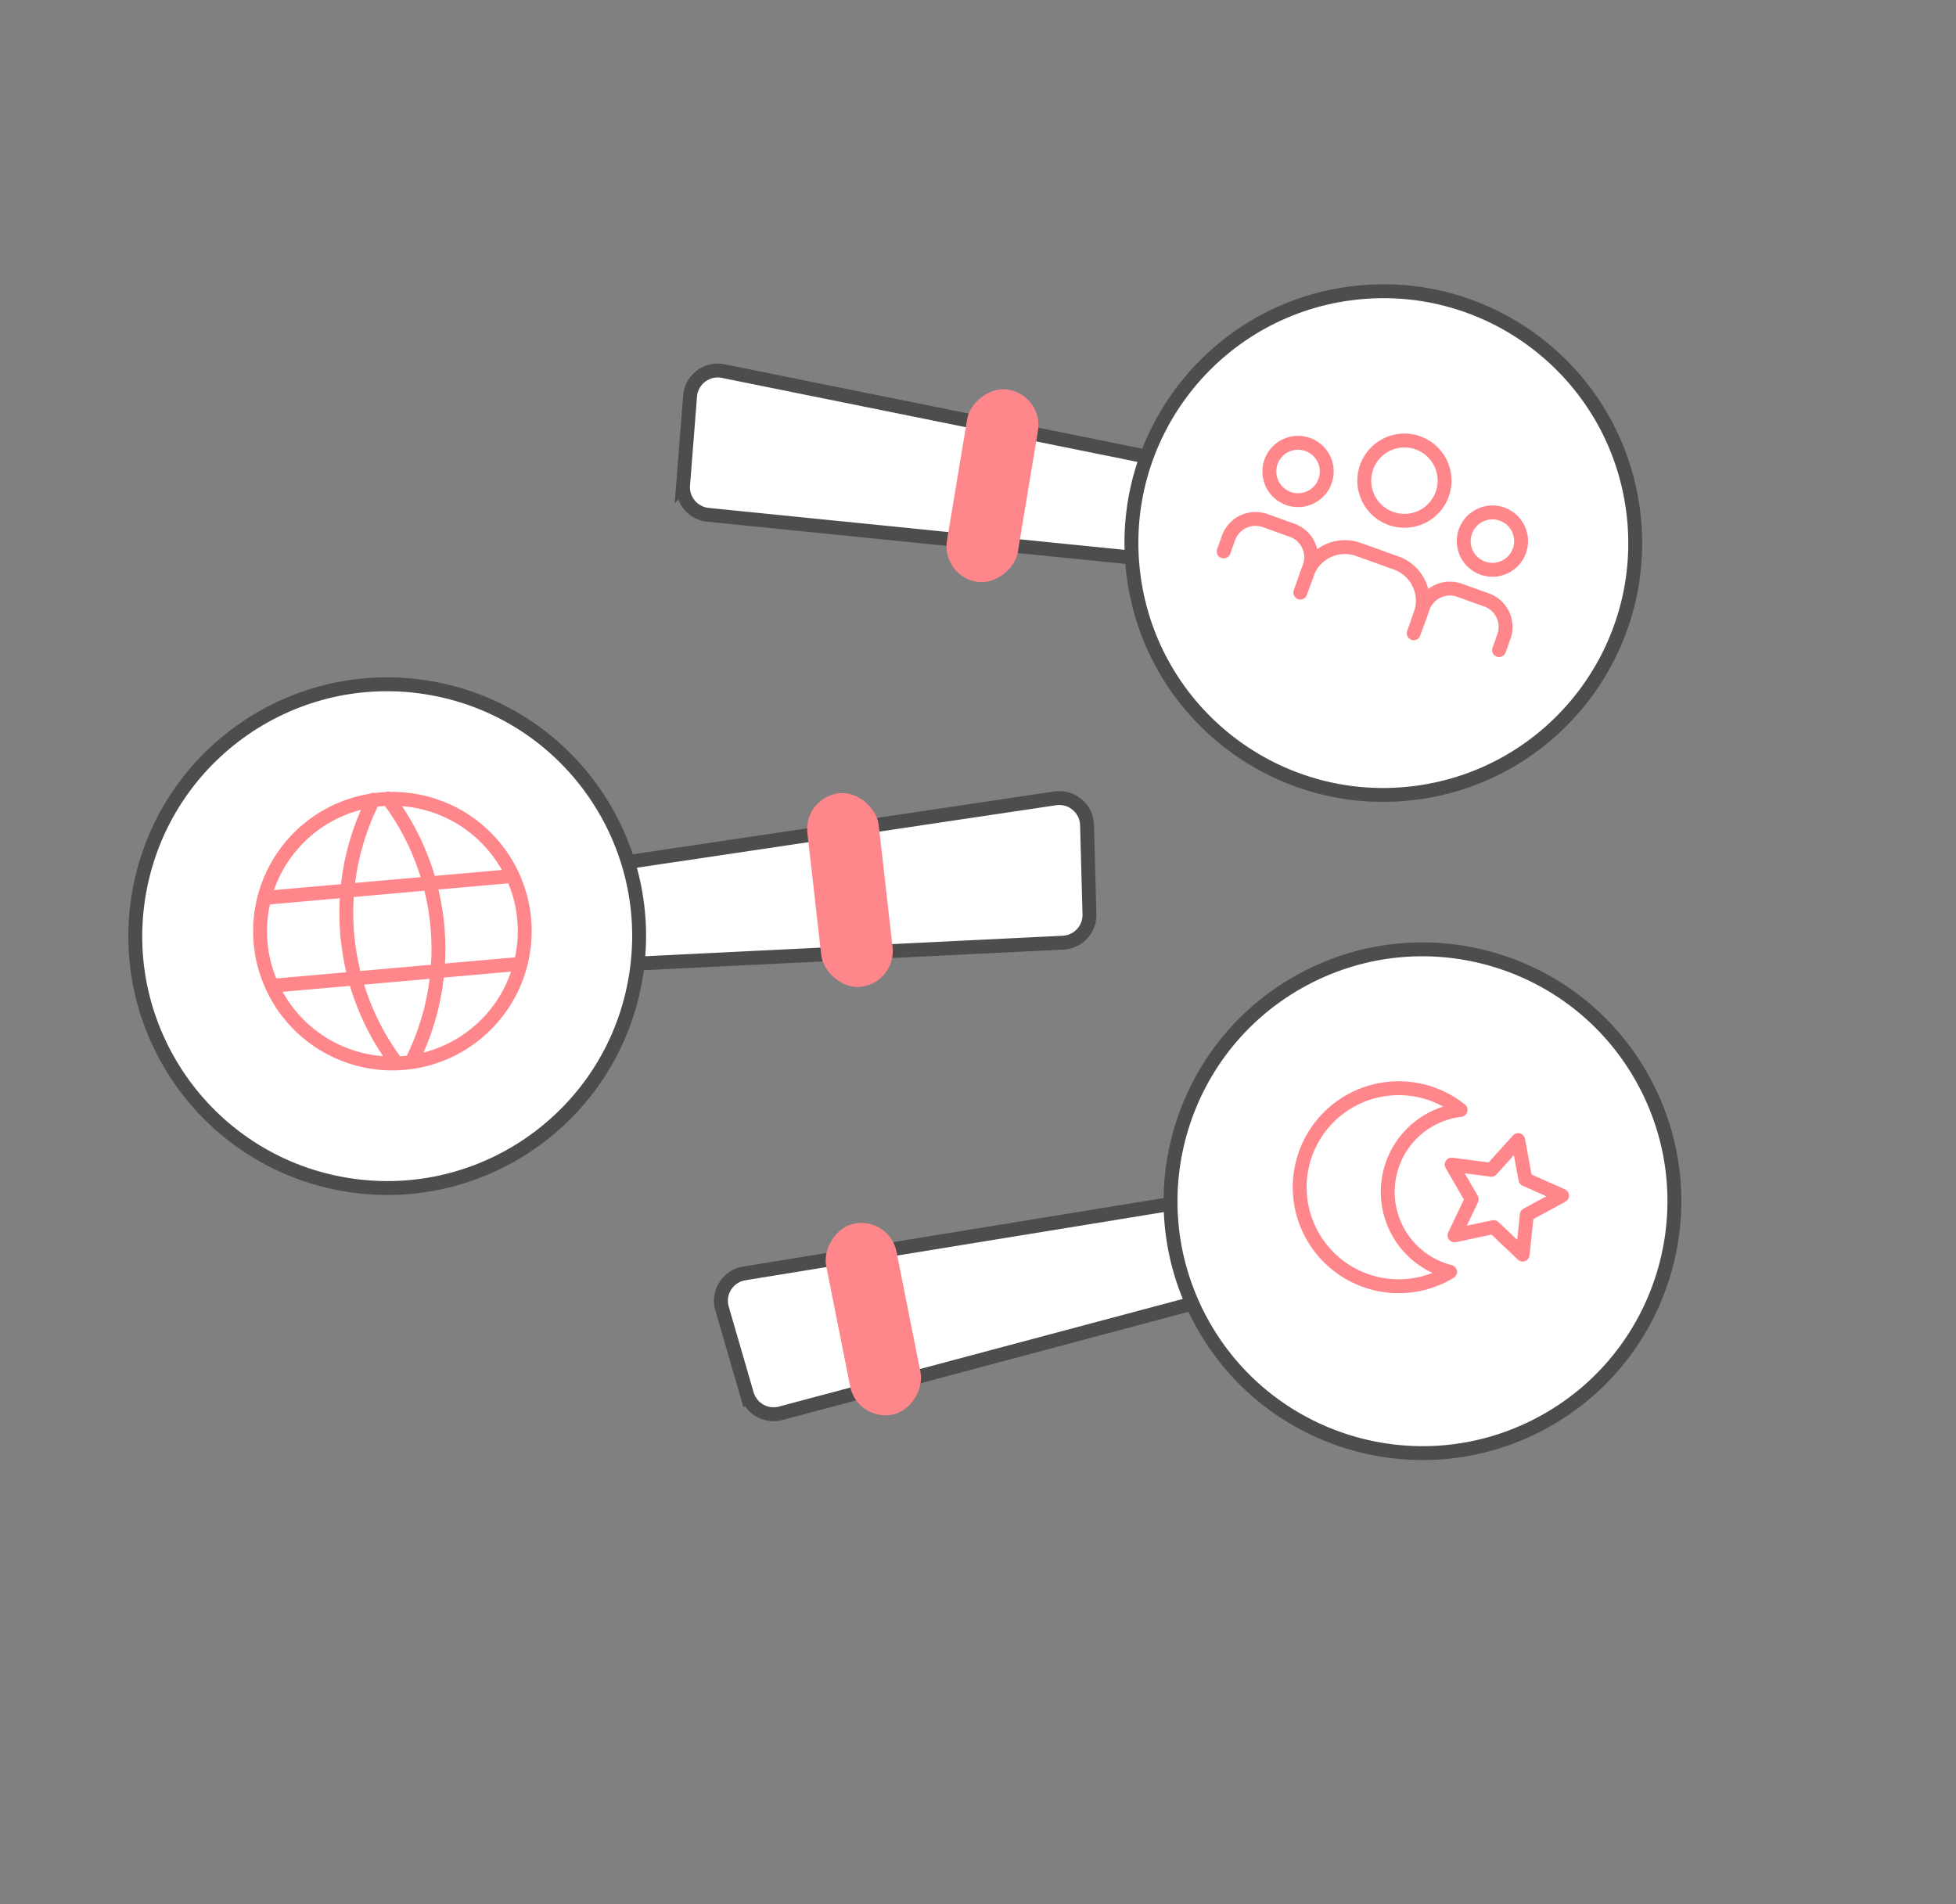 <svg xmlns="http://www.w3.org/2000/svg" width="532" height="518" fill="none"><rect width="100%" height="100%" fill="#808080" stroke="none"/><path fill="#fff" stroke="#4D4D4D" stroke-width="3.78" d="m157.098 236.548 129.888-19.366c4.487-.669 8.549 2.738 8.671 7.273l.654 24.235a7.558 7.558 0 0 1-7.186 7.754l-129.267 6.346a7.558 7.558 0 0 1-7.882-6.697l-1.274-11.215a7.56 7.56 0 0 1 6.396-8.33z"/><rect width="19.517" height="52.973" x="218.492" y="216.899" fill="#FF878C" rx="9.758" transform="rotate(-6.483 218.492 216.899)"/><circle cx="105.314" cy="254.668" r="68.509" fill="#fff" stroke="#4D4D4D" stroke-width="3.78" transform="rotate(10.297 105.314 254.668)"/><path stroke="#FF878C" stroke-linecap="round" stroke-linejoin="round" stroke-width="3.78" d="M70.87 256.405a35.99 35.99 0 1 0 71.7-6.341 35.99 35.99 0 0 0-71.7 6.341zm1.333-12.161 66.92-5.919m-64.807 29.819 66.92-5.919m-39.679-44.664a67.983 67.983 0 0 0 6.342 71.7m-2.358-72.053a67.98 67.98 0 0 1 6.342 71.701"/><path fill="#fff" stroke="#4D4D4D" stroke-width="3.78" d="m332.049 325.293-129.614 21.12c-4.478.73-7.309 5.212-6.044 9.569l6.76 23.282a7.56 7.56 0 0 0 9.206 5.197l125.057-33.332a7.56 7.56 0 0 0 5.467-8.78l-2.202-11.07a7.56 7.56 0 0 0-8.63-5.986z"/><rect width="19.517" height="52.973" fill="#FF878C" rx="9.758" transform="scale(-1 1) rotate(11.252 -1800.834 -1062.528)"/><circle cx="70.399" cy="70.399" r="68.509" fill="#fff" stroke="#4D4D4D" stroke-width="3.78" transform="scale(-1 1) rotate(28.032 -671.773 -717.364)"/><g clip-path="url(#a)"><path stroke="#FF878C" stroke-linecap="round" stroke-linejoin="round" stroke-width="3.78" d="m396.315 301.242.95.695a22.441 22.441 0 0 0-19.774 20.837 22.444 22.444 0 0 0 16.914 23.218 26.925 26.925 0 0 1-27.685.155 26.924 26.924 0 0 1-13.196-24.338 26.926 26.926 0 0 1 15.236-23.116 26.934 26.934 0 0 1 27.569 2.53l-.014.019z"/></g><g clip-path="url(#b)"><path stroke="#FF878C" stroke-linecap="round" stroke-linejoin="round" stroke-width="3.78" d="m406.252 333.804-10.649 2.265 4.68-9.831-5.455-9.431 10.793 1.417 7.284-8.092 1.992 10.704 9.948 4.422-9.574 5.2-1.137 10.828-7.882-7.482z"/></g><path fill="#fff" stroke="#4D4D4D" stroke-width="3.78" d="m325.443 126.974-128.719-26.026c-4.447-.899-8.679 2.294-9.034 6.817l-1.9 24.17a7.558 7.558 0 0 0 6.777 8.113l128.769 12.992a7.56 7.56 0 0 0 8.216-6.283l1.85-11.135a7.56 7.56 0 0 0-5.959-8.648z"/><rect width="19.517" height="52.973" fill="#FF878C" rx="9.758" transform="scale(-1 1) rotate(-9.433 510.113 1774.326)"/><circle cx="70.399" cy="70.399" r="68.509" fill="#fff" stroke="#4D4D4D" stroke-width="3.78" transform="scale(-1 1) rotate(7.347 -755.228 -3369.292)"/><g stroke="#FF878C" stroke-linecap="round" stroke-linejoin="round" stroke-width="3.78" clip-path="url(#c)"><path d="M371.703 127.072a10.916 10.916 0 0 0 6.595 13.964 10.92 10.92 0 1 0-6.595-13.964zm-18.036 34.136 1.842-5.14a10.919 10.919 0 0 1 13.964-6.595l10.28 3.684a10.92 10.92 0 0 1 6.595 13.964l-1.842 5.14"/></g><g stroke="#FF878C" stroke-linecap="round" stroke-linejoin="round" stroke-width="3.78" clip-path="url(#d)"><path d="M398.572 144.574a7.803 7.803 0 0 0 .289 5.963 7.802 7.802 0 0 0 14.396-.7 7.798 7.798 0 0 0-10.674-9.684 7.79 7.79 0 0 0-4.011 4.421zm-12.881 24.383 1.316-3.671a7.8 7.8 0 0 1 9.974-4.711l7.343 2.631a7.799 7.799 0 0 1 4.711 9.974l-1.316 3.672"/></g><g stroke="#FF878C" stroke-linecap="round" stroke-linejoin="round" stroke-width="3.78" clip-path="url(#e)"><path d="M345.704 125.627a7.803 7.803 0 0 0 4.711 9.974 7.798 7.798 0 0 0 9.975-4.711 7.803 7.803 0 0 0-4.711-9.974 7.798 7.798 0 0 0-9.975 4.711zm-12.882 24.383 1.316-3.671a7.802 7.802 0 0 1 4.011-4.422 7.803 7.803 0 0 1 5.963-.289l7.343 2.631a7.799 7.799 0 0 1 4.711 9.974l-1.316 3.672"/></g><defs><clipPath id="a"><path fill="#fff" d="m372.627 272.789 57.971 42.403-42.403 57.971-57.971-42.403z"/></clipPath><clipPath id="b"><path fill="#fff" d="m395.738 302.06 36.07 10.154-10.155 36.071-36.07-10.155z"/></clipPath><clipPath id="c"><path fill="#fff" d="m357.583 101.71 61.679 22.106-22.105 61.678-61.679-22.105z"/></clipPath><clipPath id="d"><path fill="#fff" d="m388.485 126.457 44.056 15.79-15.79 44.055-44.056-15.789z"/></clipPath><clipPath id="e"><path fill="#fff" d="m335.618 107.51 44.057 15.79-15.79 44.056-44.056-15.79z"/></clipPath></defs></svg>